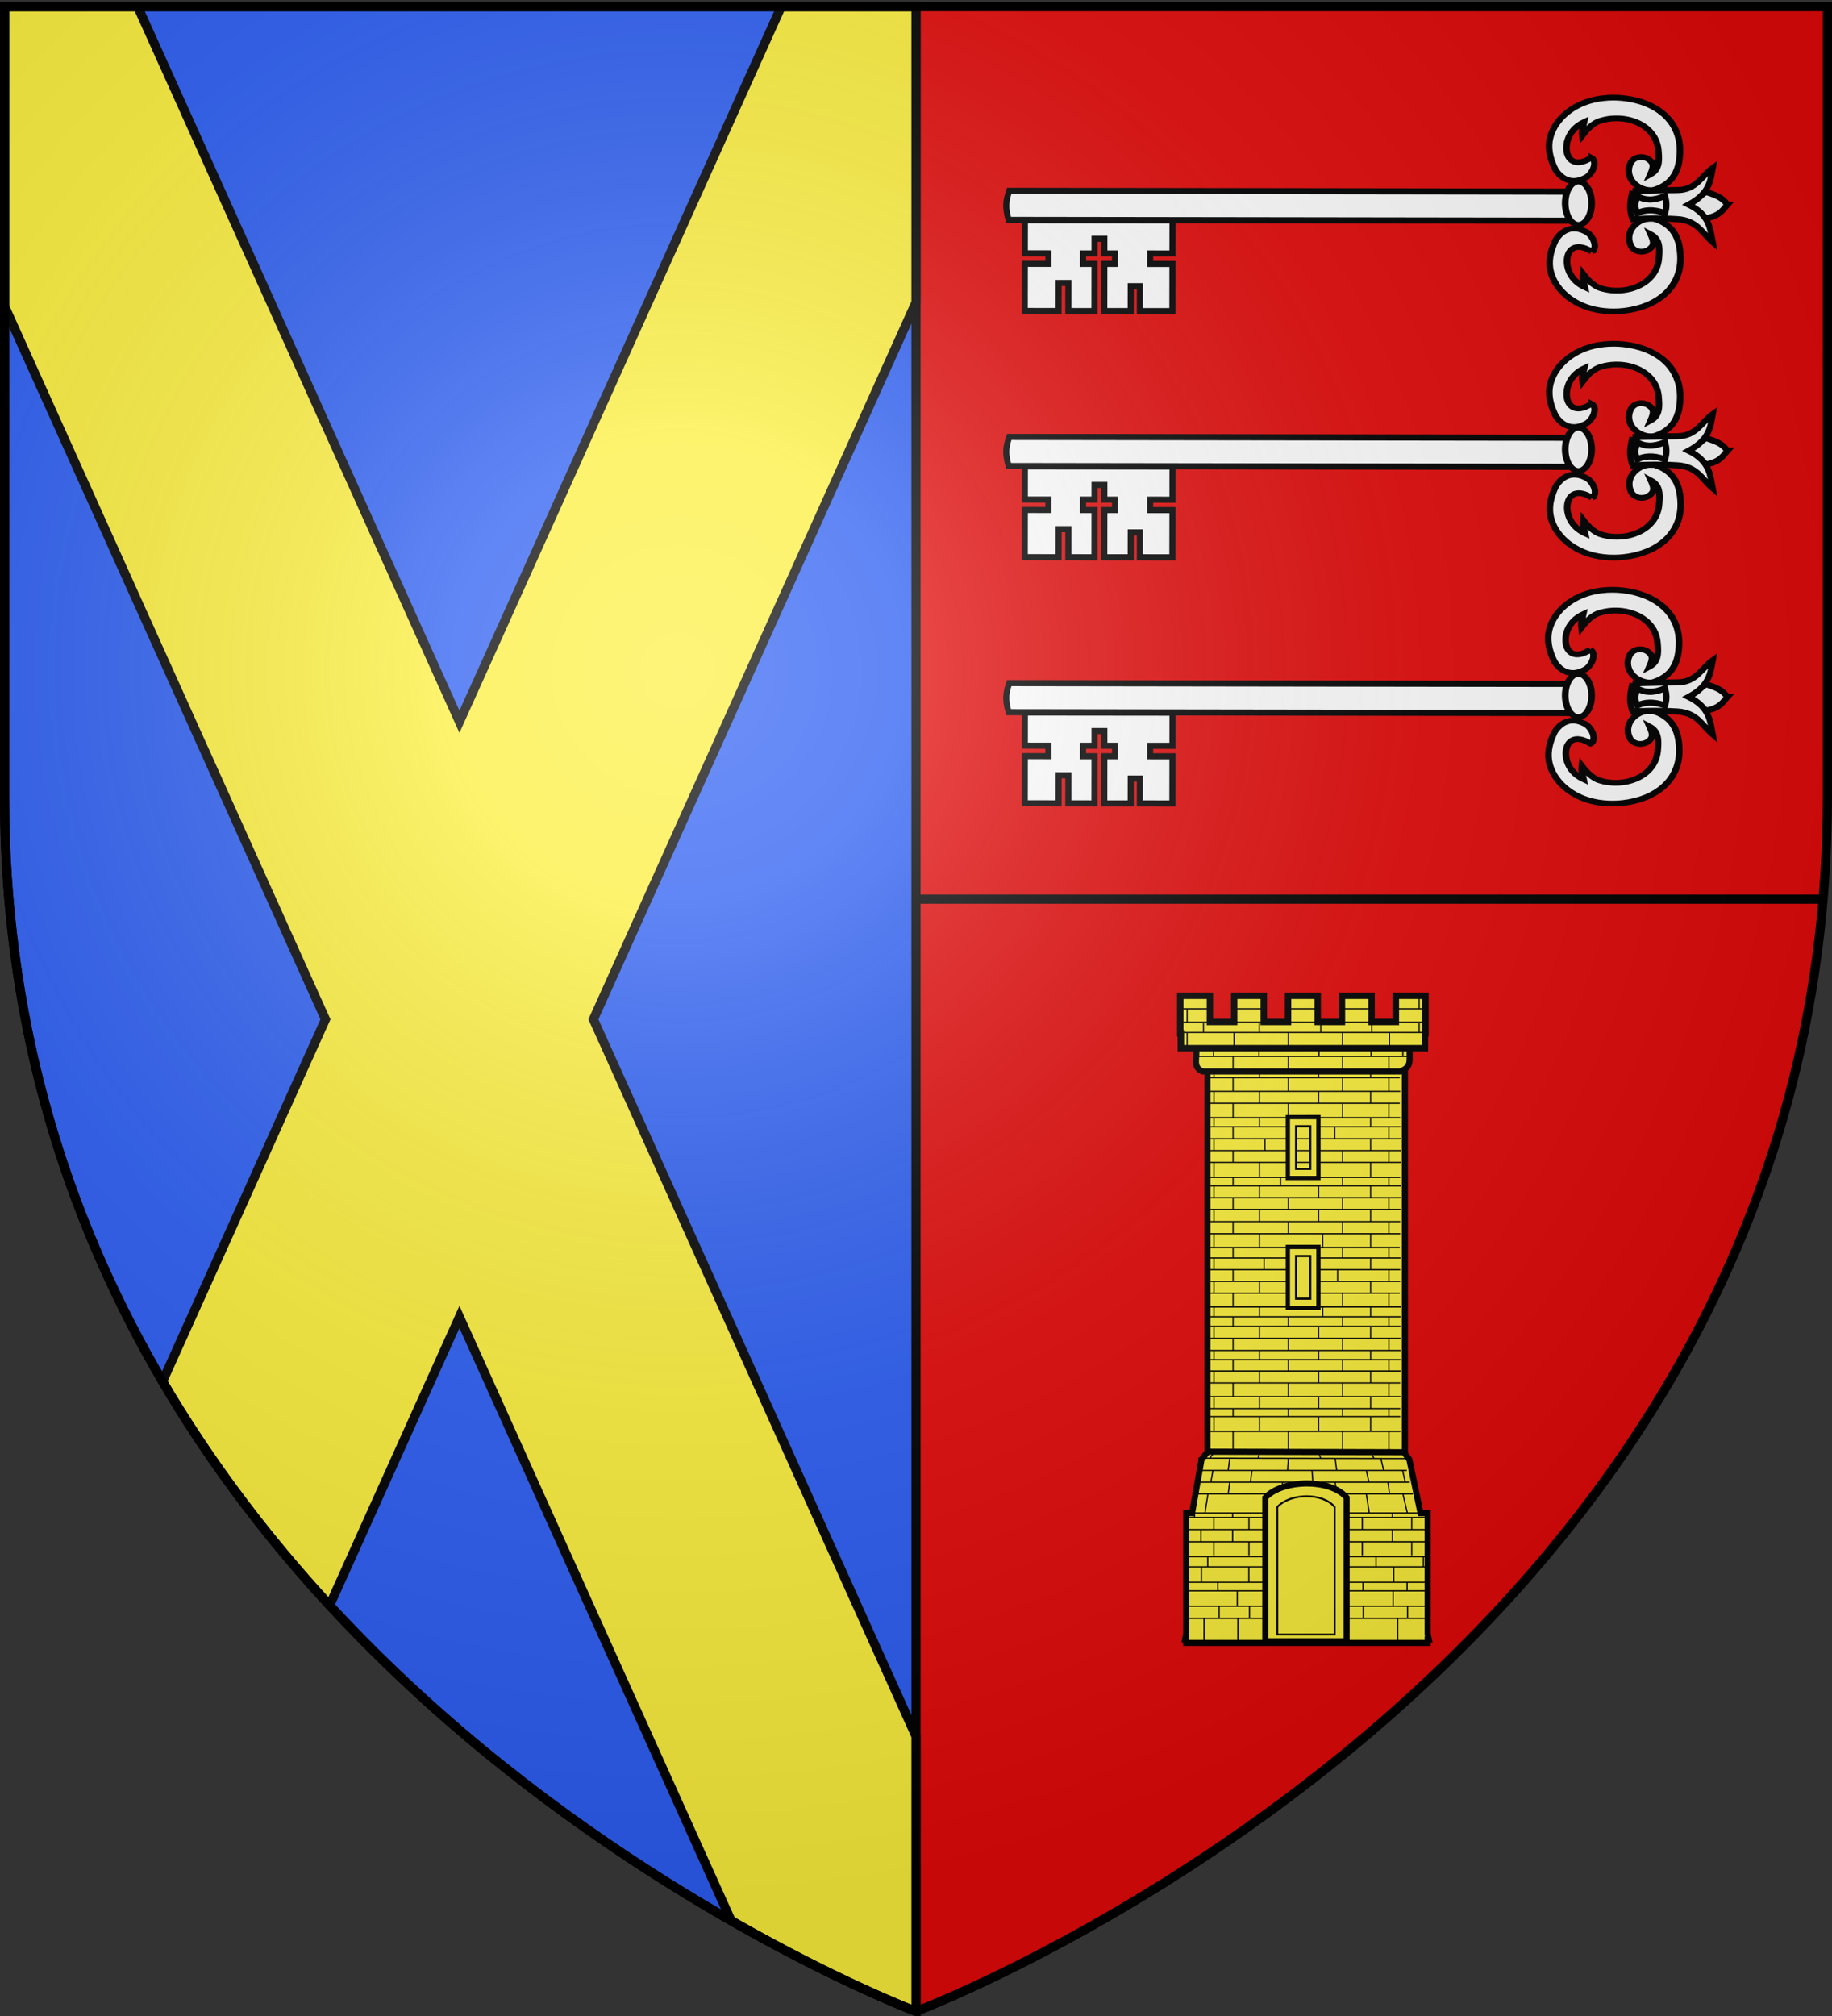 <svg xmlns="http://www.w3.org/2000/svg" xmlns:xlink="http://www.w3.org/1999/xlink" width="600" height="660" version="1.0"><rect width="100%" height="100%" fill="#333333" stroke="none"/><desc>Flag of Canton of Valais (Wallis)</desc><defs><g id="c"><path id="b" d="M0 0v1h.5z" transform="rotate(18 3.157 -.5)"/><use xlink:href="#b" width="810" height="540" transform="scale(-1 1)"/></g><g id="d"><use xlink:href="#c" width="810" height="540" transform="rotate(72)"/><use xlink:href="#c" width="810" height="540" transform="rotate(144)"/></g><radialGradient xlink:href="#a" id="e" cx="221.445" cy="226.331" r="300" fx="221.445" fy="226.331" gradientTransform="matrix(1.353 0 0 1.349 -77.63 -85.747)" gradientUnits="userSpaceOnUse"/><linearGradient id="a"><stop offset="0" style="stop-color:white;stop-opacity:.314"/><stop offset=".19" style="stop-color:white;stop-opacity:.251"/><stop offset=".6" style="stop-color:#6b6b6b;stop-opacity:.125"/><stop offset="1" style="stop-color:black;stop-opacity:.125"/></linearGradient></defs><g style="display:inline"><path d="M300 658.5s298.5-112.32 298.5-397.772V2.176H1.5v258.552C1.5 546.18 300 658.5 300 658.5z" style="fill:#e20909;fill-opacity:1;fill-rule:evenodd;stroke:#000;stroke-width:2;stroke-linecap:butt;stroke-linejoin:miter;stroke-opacity:1;stroke-miterlimit:4;stroke-dasharray:none"/><path d="M300 658.5V2.176H1.5v258.552C1.5 546.18 300 658.5 300 658.5z" style="fill:#2b5df2;fill-opacity:1;fill-rule:evenodd;stroke:#000;stroke-width:3;stroke-linecap:butt;stroke-linejoin:miter;stroke-opacity:1;stroke-miterlimit:4;stroke-dasharray:none"/><path d="M299.96 294.373h297.152" style="fill:none;fill-rule:evenodd;stroke:#000;stroke-width:3;stroke-linecap:butt;stroke-linejoin:miter;stroke-opacity:1;stroke-miterlimit:4;stroke-dasharray:none"/><g style="stroke:#000;stroke-opacity:1;stroke-width:2.068;stroke-miterlimit:4;stroke-dasharray:none"><g style="stroke:#000;stroke-width:4.901;stroke-miterlimit:4;stroke-dasharray:none;stroke-opacity:1"><path d="m1037.589 428.432.104 26.615-18.937.074.026 8.378 18.937-.075.15 37.875-27.127.106-.088-22.52-7.866.025.088 22.52-20.984.082-.15-37.875 9.24-.026-.026-8.377-9.24.026-.035-11.798-7.866.024.036 11.798-8.566.02.026 8.378 8.566-.02.15 37.874-21.227.057-.079-19.961-7.354.022.079 19.96-26.103.103-.149-37.874 17.914-.07-.026-8.378-17.914.07-.104-26.614zM1050.066 404.814c3.231 9.1 3.032 14.213.551 23.335l-460.062 1.792-.107-23.337z" style="fill:#fff;fill-opacity:1;fill-rule:evenodd;stroke:#000;stroke-width:4.901;stroke-linecap:butt;stroke-linejoin:miter;stroke-miterlimit:4;stroke-dasharray:none;stroke-opacity:1" transform="matrix(-.408 .001 .001 .408 758.56 -103.748)"/><path d="M1689.039 23.827a19.092 9.9 0 1 1 .03.005" style="fill:#fff;fill-opacity:1;fill-rule:evenodd;stroke:#000;stroke-width:4.971;stroke-linecap:round;stroke-linejoin:round;stroke-miterlimit:4;stroke-dasharray:none;stroke-dashoffset:0;stroke-opacity:1" transform="matrix(-0 .37 .437 .001 510.656 -560.608)"/><g style="stroke:#000;stroke-width:4.353;stroke-miterlimit:4;stroke-dasharray:none;stroke-opacity:1"><path d="M583.574 386.135c-4.82 2.831-.652 13.167 4.324 15.451 8.72 4.987 15.582.765 19.595-6.477 3.966-8.983 5.078-17.258 3.383-24.505-2.771-11.854-11.554-21.44-22.91-26.382-7.874-3.427-17.22-4.37-25.69-3.329-22.655 2.784-38.63 17.888-37.904 41.362.391 12.672 3.79 24.416 18.654 29.035 11.634-.291 18.593-11.35 14.302-20.932-2.097-4.682-7.76-5.726-11.744-3.004-4.214 3.25-3.55 6.273-1.377 11.794-6.065-3.684-6.006-10.235-5.548-16.957.83-22.013 23.403-30.418 40.135-23.55 4.034 2.048 7.285 5.639 10.606 10.567.533-4.986-.482-5.772-1.262-10.253 8.246 4.336 11.728 12.302 11.9 19.26.222 8.972-5.36 15.946-16.464 7.92zM583.574 457.647c-4.82-2.831-.652-13.167 4.324-15.451 8.72-4.987 15.582-.765 19.595 6.477 3.966 8.983 5.078 17.258 3.383 24.505-2.771 11.854-11.554 21.44-22.91 26.382-7.874 3.427-17.22 4.37-25.69 3.329-22.655-2.784-38.63-17.888-37.904-41.363.391-12.671 3.79-24.415 18.654-29.034 11.634.291 18.593 11.35 14.302 20.932-2.097 4.682-7.76 5.725-11.744 3.004-4.214-3.25-3.55-6.273-1.377-11.794-6.065 3.684-6.006 10.235-5.548 16.957.83 22.012 23.403 30.418 40.135 23.55 4.034-2.048 7.285-5.639 10.606-10.567.533 4.986-.482 5.772-1.262 10.252 8.246-4.335 11.728-12.301 11.9-19.258.222-8.973-5.36-15.947-16.464-7.921z" style="fill:#fff;fill-opacity:1;fill-rule:evenodd;stroke:#000;stroke-width:4.353;stroke-linecap:butt;stroke-linejoin:miter;stroke-miterlimit:4;stroke-dasharray:none;stroke-opacity:1" transform="rotate(179.73 403.58 -56.935)scale(.491 -.43)"/></g><g style="stroke:#000;stroke-width:4.901;stroke-miterlimit:4;stroke-dasharray:none;stroke-opacity:1"><path d="M83.751 447.567c4.74.264 10.12 2.475 19.542-3.878l5.882-19.997-20.313 4.715c-5.674 10.586-5.678 13.756-5.11 19.16z" style="fill:#fff;fill-opacity:1;fill-rule:evenodd;stroke:#000;stroke-width:4.901;stroke-linecap:butt;stroke-linejoin:miter;stroke-miterlimit:4;stroke-dasharray:none;stroke-opacity:1" transform="matrix(-.292 .285 .285 .292 462.639 -87.58)"/><path d="M130.64 386.559c9.104 5.643 12.423 9.128 15.795 16.135 0 0-14.589 12.755-25.75 25.17-10.687 11.89-6.413 21.374-7.403 33.093-6.309-9.49-13.478-17.48-7.289-35.098-18.18 5.188-25.356-1.21-34.438-7.566 10.762-1.705 21.802 3.53 32.806-7.106 11.827-11.43 26.279-24.628 26.279-24.628z" style="fill:#fff;fill-opacity:1;fill-rule:evenodd;stroke:#000;stroke-width:4.901;stroke-linecap:butt;stroke-linejoin:miter;stroke-miterlimit:4;stroke-dasharray:none;stroke-opacity:1" transform="matrix(-.292 .285 .285 .292 462.639 -87.58)"/><path d="M130.812 392.147c5.482 3.323 7.039 3.983 9.61 9.83-5.742 1.942-11.438 6.127-16.053 15.568-5.063-2.766-7.254-5.683-9.61-9.83 10.072-4.089 14.102-9.137 16.053-15.568z" style="fill:#fff;fill-opacity:1;fill-rule:evenodd;stroke:#000;stroke-width:4.901;stroke-linecap:butt;stroke-linejoin:miter;stroke-miterlimit:4;stroke-dasharray:none;stroke-opacity:1" transform="matrix(-.292 .285 .285 .292 462.639 -87.58)"/></g></g><g style="stroke:#000;stroke-width:4.901;stroke-miterlimit:4;stroke-dasharray:none;stroke-opacity:1"><path d="m1037.589 428.432.104 26.615-18.937.074.026 8.378 18.937-.075.15 37.875-27.127.106-.088-22.52-7.866.025.088 22.52-20.984.082-.15-37.875 9.24-.026-.026-8.377-9.24.026-.035-11.798-7.866.024.036 11.798-8.566.02.026 8.378 8.566-.02.15 37.874-21.227.057-.079-19.961-7.354.022.079 19.96-26.103.103-.149-37.874 17.914-.07-.026-8.378-17.914.07-.104-26.614zM1050.066 404.814c3.231 9.1 3.032 14.213.551 23.335l-460.062 1.792-.107-23.337z" style="fill:#fff;fill-opacity:1;fill-rule:evenodd;stroke:#000;stroke-width:4.901;stroke-linecap:butt;stroke-linejoin:miter;stroke-miterlimit:4;stroke-dasharray:none;stroke-opacity:1" transform="matrix(-.408 .001 .001 .408 758.56 -23.16)"/><path d="M1689.039 23.827a19.092 9.9 0 1 1 .03.005" style="fill:#fff;fill-opacity:1;fill-rule:evenodd;stroke:#000;stroke-width:4.971;stroke-linecap:round;stroke-linejoin:round;stroke-miterlimit:4;stroke-dasharray:none;stroke-dashoffset:0;stroke-opacity:1" transform="matrix(-0 .37 .437 .001 510.656 -480.02)"/><g style="stroke:#000;stroke-width:4.353;stroke-miterlimit:4;stroke-dasharray:none;stroke-opacity:1"><path d="M583.574 386.135c-4.82 2.831-.652 13.167 4.324 15.451 8.72 4.987 15.582.765 19.595-6.477 3.966-8.983 5.078-17.258 3.383-24.505-2.771-11.854-11.554-21.44-22.91-26.382-7.874-3.427-17.22-4.37-25.69-3.329-22.655 2.784-38.63 17.888-37.904 41.362.391 12.672 3.79 24.416 18.654 29.035 11.634-.291 18.593-11.35 14.302-20.932-2.097-4.682-7.76-5.726-11.744-3.004-4.214 3.25-3.55 6.273-1.377 11.794-6.065-3.684-6.006-10.235-5.548-16.957.83-22.013 23.403-30.418 40.135-23.55 4.034 2.048 7.285 5.639 10.606 10.567.533-4.986-.482-5.772-1.262-10.253 8.246 4.336 11.728 12.302 11.9 19.26.222 8.972-5.36 15.946-16.464 7.92zM583.574 457.647c-4.82-2.831-.652-13.167 4.324-15.451 8.72-4.987 15.582-.765 19.595 6.477 3.966 8.983 5.078 17.258 3.383 24.505-2.771 11.854-11.554 21.44-22.91 26.382-7.874 3.427-17.22 4.37-25.69 3.329-22.655-2.784-38.63-17.888-37.904-41.363.391-12.671 3.79-24.415 18.654-29.034 11.634.291 18.593 11.35 14.302 20.932-2.097 4.682-7.76 5.725-11.744 3.004-4.214-3.25-3.55-6.273-1.377-11.794-6.065 3.684-6.006 10.235-5.548 16.957.83 22.012 23.403 30.418 40.135 23.55 4.034-2.048 7.285-5.639 10.606-10.567.533 4.986-.482 5.772-1.262 10.252 8.246-4.335 11.728-12.301 11.9-19.258.222-8.973-5.36-15.947-16.464-7.921z" style="fill:#fff;fill-opacity:1;fill-rule:evenodd;stroke:#000;stroke-width:4.353;stroke-linecap:butt;stroke-linejoin:miter;stroke-miterlimit:4;stroke-dasharray:none;stroke-opacity:1" transform="rotate(179.73 403.52 -16.641)scale(.491 -.43)"/></g><g style="stroke:#000;stroke-width:4.901;stroke-miterlimit:4;stroke-dasharray:none;stroke-opacity:1"><path d="M83.751 447.567c4.74.264 10.12 2.475 19.542-3.878l5.882-19.997-20.313 4.715c-5.674 10.586-5.678 13.756-5.11 19.16z" style="fill:#fff;fill-opacity:1;fill-rule:evenodd;stroke:#000;stroke-width:4.901;stroke-linecap:butt;stroke-linejoin:miter;stroke-miterlimit:4;stroke-dasharray:none;stroke-opacity:1" transform="matrix(-.292 .285 .285 .292 462.639 -6.992)"/><path d="M130.64 386.559c9.104 5.643 12.423 9.128 15.795 16.135 0 0-14.589 12.755-25.75 25.17-10.687 11.89-6.413 21.374-7.403 33.093-6.309-9.49-13.478-17.48-7.289-35.098-18.18 5.188-25.356-1.21-34.438-7.566 10.762-1.705 21.802 3.53 32.806-7.106 11.827-11.43 26.279-24.628 26.279-24.628z" style="fill:#fff;fill-opacity:1;fill-rule:evenodd;stroke:#000;stroke-width:4.901;stroke-linecap:butt;stroke-linejoin:miter;stroke-miterlimit:4;stroke-dasharray:none;stroke-opacity:1" transform="matrix(-.292 .285 .285 .292 462.639 -6.992)"/><path d="M130.812 392.147c5.482 3.323 7.039 3.983 9.61 9.83-5.742 1.942-11.438 6.127-16.053 15.568-5.063-2.766-7.254-5.683-9.61-9.83 10.072-4.089 14.102-9.137 16.053-15.568z" style="fill:#fff;fill-opacity:1;fill-rule:evenodd;stroke:#000;stroke-width:4.901;stroke-linecap:butt;stroke-linejoin:miter;stroke-miterlimit:4;stroke-dasharray:none;stroke-opacity:1" transform="matrix(-.292 .285 .285 .292 462.639 -6.992)"/></g></g><g style="stroke:#000;stroke-width:4.901;stroke-miterlimit:4;stroke-dasharray:none;stroke-opacity:1"><path d="m1037.589 428.432.104 26.615-18.937.074.026 8.378 18.937-.075.15 37.875-27.127.106-.088-22.52-7.866.025.088 22.52-20.984.082-.15-37.875 9.24-.026-.026-8.377-9.24.026-.035-11.798-7.866.024.036 11.798-8.566.02.026 8.378 8.566-.02.15 37.874-21.227.057-.079-19.961-7.354.022.079 19.96-26.103.103-.149-37.874 17.914-.07-.026-8.378-17.914.07-.104-26.614zM1050.066 404.814c3.231 9.1 3.032 14.213.551 23.335l-460.062 1.792-.107-23.337z" style="fill:#fff;fill-opacity:1;fill-rule:evenodd;stroke:#000;stroke-width:4.901;stroke-linecap:butt;stroke-linejoin:miter;stroke-miterlimit:4;stroke-dasharray:none;stroke-opacity:1" transform="matrix(-.408 .001 .001 .408 758.56 57.428)"/><path d="M1689.039 23.827a19.092 9.9 0 1 1 .03.005" style="fill:#fff;fill-opacity:1;fill-rule:evenodd;stroke:#000;stroke-width:4.971;stroke-linecap:round;stroke-linejoin:round;stroke-miterlimit:4;stroke-dasharray:none;stroke-dashoffset:0;stroke-opacity:1" transform="matrix(-0 .37 .437 .001 510.656 -399.432)"/><g style="stroke:#000;stroke-width:4.353;stroke-miterlimit:4;stroke-dasharray:none;stroke-opacity:1"><path d="M583.574 386.135c-4.82 2.831-.652 13.167 4.324 15.451 8.72 4.987 15.582.765 19.595-6.477 3.966-8.983 5.078-17.258 3.383-24.505-2.771-11.854-11.554-21.44-22.91-26.382-7.874-3.427-17.22-4.37-25.69-3.329-22.655 2.784-38.63 17.888-37.904 41.362.391 12.672 3.79 24.416 18.654 29.035 11.634-.291 18.593-11.35 14.302-20.932-2.097-4.682-7.76-5.726-11.744-3.004-4.214 3.25-3.55 6.273-1.377 11.794-6.065-3.684-6.006-10.235-5.548-16.957.83-22.013 23.403-30.418 40.135-23.55 4.034 2.048 7.285 5.639 10.606 10.567.533-4.986-.482-5.772-1.262-10.253 8.246 4.336 11.728 12.302 11.9 19.26.222 8.972-5.36 15.946-16.464 7.92zM583.574 457.647c-4.82-2.831-.652-13.167 4.324-15.451 8.72-4.987 15.582-.765 19.595 6.477 3.966 8.983 5.078 17.258 3.383 24.505-2.771 11.854-11.554 21.44-22.91 26.382-7.874 3.427-17.22 4.37-25.69 3.329-22.655-2.784-38.63-17.888-37.904-41.363.391-12.671 3.79-24.415 18.654-29.034 11.634.291 18.593 11.35 14.302 20.932-2.097 4.682-7.76 5.725-11.744 3.004-4.214-3.25-3.55-6.273-1.377-11.794-6.065 3.684-6.006 10.235-5.548 16.957.83 22.012 23.403 30.418 40.135 23.55 4.034-2.048 7.285-5.639 10.606-10.567.533 4.986-.482 5.772-1.262 10.252 8.246-4.335 11.728-12.301 11.9-19.258.222-8.973-5.36-15.947-16.464-7.921z" style="fill:#fff;fill-opacity:1;fill-rule:evenodd;stroke:#000;stroke-width:4.353;stroke-linecap:butt;stroke-linejoin:miter;stroke-miterlimit:4;stroke-dasharray:none;stroke-opacity:1" transform="matrix(-.491 .001 .001 .43 806.986 46.1)"/></g><g style="stroke:#000;stroke-width:4.901;stroke-miterlimit:4;stroke-dasharray:none;stroke-opacity:1"><path d="M83.751 447.567c4.74.264 10.12 2.475 19.542-3.878l5.882-19.997-20.313 4.715c-5.674 10.586-5.678 13.756-5.11 19.16z" style="fill:#fff;fill-opacity:1;fill-rule:evenodd;stroke:#000;stroke-width:4.901;stroke-linecap:butt;stroke-linejoin:miter;stroke-miterlimit:4;stroke-dasharray:none;stroke-opacity:1" transform="matrix(-.292 .285 .285 .292 462.639 73.596)"/><path d="M130.64 386.559c9.104 5.643 12.423 9.128 15.795 16.135 0 0-14.589 12.755-25.75 25.17-10.687 11.89-6.413 21.374-7.403 33.093-6.309-9.49-13.478-17.48-7.289-35.098-18.18 5.188-25.356-1.21-34.438-7.566 10.762-1.705 21.802 3.53 32.806-7.106 11.827-11.43 26.279-24.628 26.279-24.628z" style="fill:#fff;fill-opacity:1;fill-rule:evenodd;stroke:#000;stroke-width:4.901;stroke-linecap:butt;stroke-linejoin:miter;stroke-miterlimit:4;stroke-dasharray:none;stroke-opacity:1" transform="matrix(-.292 .285 .285 .292 462.639 73.596)"/><path d="M130.812 392.147c5.482 3.323 7.039 3.983 9.61 9.83-5.742 1.942-11.438 6.127-16.053 15.568-5.063-2.766-7.254-5.683-9.61-9.83 10.072-4.089 14.102-9.137 16.053-15.568z" style="fill:#fff;fill-opacity:1;fill-rule:evenodd;stroke:#000;stroke-width:4.901;stroke-linecap:butt;stroke-linejoin:miter;stroke-miterlimit:4;stroke-dasharray:none;stroke-opacity:1" transform="matrix(-.292 .285 .285 .292 462.639 73.596)"/></g></g></g><path d="M395.459 341.494v133.848l-1.955 2.52-3.086 17.516h-1.91v39.2l-.374 2.128h.374v1.155h79.056v-1.155h.374l-.374-1.796v-39.532h-2.33l-3.643-17.515-1.467-1.978v-134.39z" style="fill:#fcef3c;fill-opacity:1;stroke:#000;stroke-width:2;stroke-miterlimit:4;stroke-dasharray:none;stroke-opacity:1"/><path d="M391.747 342.957h69.913c-.108 4.479.778 6.309-3.066 7.818h-64.738c-3.43-1.456-1.653-4.254-2.109-7.818z" style="fill:#fcef3c;fill-opacity:1;stroke:#000;stroke-width:2;stroke-miterlimit:4;stroke-dasharray:none;stroke-opacity:1"/><path d="M386.551 325.996v12.323h.193v4.838h79.924v-4.838h.189v-12.323h-9.702v8.583h-7.95v-8.583h-9.7v8.583h-7.95v-8.583h-9.702v8.583h-7.95v-8.583h-9.7v8.583h-7.95v-8.583zM422.135 366.07v19.234h9.32v-19.235z" style="fill:#fcef3c;fill-opacity:1;stroke:#000;stroke-width:2.107;stroke-miterlimit:4;stroke-dasharray:none;stroke-opacity:1"/><path d="M439.196 330.256h10.029m7.725 0h10.165m-9.894-3.877h9.352m-27.241 0h9.758m-44.86 0h9.351m-9.622 3.877h9.487m8.267-3.877h9.487m-9.487 3.877h9.893m-42.765 170.519h78.4m-71.694-92.377h62.894m-63.166 3.44h63.437m-63.437 3.83h63.301m-63.3 3.838h63.3m-63.3 3.87h63.165m-63.166 4.509h63.572m-63.3 3.206h63.165m-63.165 3.146h63.165m-63.301 3.92h63.301m-63.301 3.971h63.301m-63.572 3h63.572m-63.437 3.716h63.437m-63.843 3.91h63.707m-63.165 4.49h63.301m-63.165 3.916h63.03m-63.166 2.627h63.165m-63.03 4.824h63.166m-64.511 6.956h64.511m-66.26 5.807h68.293m-68.836 3.868h69.785m-70.327 3.823h71.41m-73.936 6.266h75.837m-75.837 1.452h78.4m-69.66-62.546v3.92m0 3.884v3.056m0 3.747v3.91m0 4.49v3.916m0 2.627v4.824m0 6.956-1.484 1.967m1.157 3.84-.674 3.868m-.966 3.823-.966 6.266m2.898 1.452v3.992m0 3.857v4.56m.034-81.307v3.206m0-11.585v3.87m0-11.538v3.83m14.893 18.57v3.918m0 3.885v3.056m0 3.747v3.91m0 4.49v3.916m0 2.627v4.824m0 6.956-.422 1.967m-2.028 3.84-.483 3.868m4.83 3.823-.483 6.266m-4.835 1.452v3.992m0 3.857v4.56m3.42-81.307v3.206m0-11.585v3.87m1.534-11.538v3.83m-21.816 69.574-.58 3.823m-.386 6.266v1.452m2.074 3.992v3.857m10.532-73.54v3.145m0 3.92v3.92m0 3.054v3.713m0 3.91v4.49m0 3.916v2.627m0 4.824v6.956m-1.095 1.967-.483 3.84m.483 3.868-.483 3.823m1.45 6.266v1.452m0 3.992v3.857m.128-81.256v4.509m0-12.217v3.838m0-11.108v3.44m18.145 19.253v3.146m0 3.92v3.92m0 3.054v3.713m0 3.91v4.49m0 3.916v2.627m0 4.824v6.956m0 1.967-.291 3.84m-1.641 3.868-.291 3.823m.29 6.266v1.452m0 3.992v3.857m1.933-81.256v4.509m0-12.217v3.838m0-11.108v3.44m37.39 69.536.866 3.868m-.77 3.823 1.449 6.266m1.449 1.452v3.992m0 3.857v4.56m-13.454-74.955v3.92m0 3.884v3.056m0 3.747v3.91m0 4.49v3.916m0 2.627v4.824m0 6.956 1.168 1.967m-2.607 3.84.87 3.868m-.87 3.823.966 6.266m-2.278 1.452v3.992m0 3.857v4.56m2.75-81.307v3.206m0-11.585v3.87m0-11.538v3.83m-17.06 18.57v3.918m0 3.885v3.056m0 3.747v3.91m0 4.49v3.916m0 2.627v4.824m0 6.956.73 1.967m-2.899 3.84.292 3.868m-.292 3.823.388 6.266m-.388 1.452v3.992m0 3.857v4.56m3.51-81.307v3.206m-1.341-11.585v3.87m0-11.538v3.83m23.04 15.423v3.146m0 3.92v3.92m0 3.054v3.713m0 3.91v4.49m0 3.916v2.627m0 4.824v6.956m-2.615 1.967.87 3.84m1.449 3.868.483 3.823m.966 6.266v1.452m0 3.992v3.857m-1.154-81.256v4.509m0-12.217v3.838m0-11.108v3.44m-15.163 19.253v3.146m0 3.92v3.92m0 3.054v3.713m0 3.91v4.49m0 3.916v2.627m0 4.824v6.956m-2.44 1.967.483 3.84m-.483 3.868.483 3.823m1.932 6.266v1.452m0 3.992v3.857m.025-81.256v4.509m-1.63-12.217v3.838m1.63-11.108v3.44m-50.879 92.883h78.4M395.275 399.94h63.301m-71.927-73.56h9.585m-9.585 3.877h9.585m-9.45 4.413h79.924m-79.924 3.343h79.924m-79.924 5.027h79.653m-74.484 2.81h69.549m-66.287 4.962h63.412m-63.352 1.992h63.166m-63.166 4.47h63.301m-63.3 3.916h63.165m-63.166 4.7h63.301m-63.3 2.995h63.436m-63.301 3.916h63.436m-63.572 3.899h63.572m-63.843 3.84h63.843m-63.572 4.922h63.301m-63.436 2.769h63.707m-63.707 3.85h63.707m-63.707 3.868h63.572m-64.547-61.28v3.344m3.28 4.94v2.865m.135 4.994v1.992m0 4.47v3.916m0 4.7v2.995m0 3.916v3.899m0 3.84v4.922m0 2.769v3.85m0 3.868v3.991m0 3.858v4.364m14.858-73.492v3.343m-.1 4.94v2.865m.135 4.994v1.992m0 4.47v3.916m0 4.7v2.995m1.82 3.916v3.899m-1.82 3.84v4.922m0 2.769v3.85m0 3.868v3.991m0 3.858v4.364m-23.664-77.905v4.413m0 3.343v4.975m15.375-12.73v4.412m0 3.343v4.975m-.347 2.864-.007 4.96m0 1.992v4.47m0 3.916v4.7m0 2.995v3.916m0 3.899v3.84m0 4.922v2.769m0 3.85v3.868m0 3.991v3.858m18.145-65.785v4.975m0 2.864v4.96m0 1.992v4.47m0 3.916v4.7m0 2.995v3.916m0 3.899v3.84m-2.588 4.922v2.769m2.588 3.85v3.868m0 3.991v3.858m42.798-69.128v3.343m-5.312 4.94v2.865m5.313-19.438v3.877m-15.512 4.413v3.343m-.222 4.94v2.865m-.135 4.994v1.992m0 4.47v3.916m0 4.7v2.995m0 3.916v3.899m0 3.84v4.922m0 2.769v3.85m0 3.868v3.991m0 3.858v4.364m.357-81.782v3.877m-16.689 4.413v3.343m-.594 4.94v2.865m-.135 4.994v1.992m0 4.47v3.916m0 4.7v2.995m0 3.916v3.899m0 3.84v4.922m0 2.769v3.85m0 3.868v3.991m1.341 3.858v4.364m21.886-70.149v4.975m-.188 2.864v4.96m0 1.992v4.47m0 3.916v4.7m0 2.995v3.916m0 3.899v3.84m0 4.922v2.769m0 3.85v3.868m0 3.991v3.858m-15.188-65.785v4.975m.025 2.864v4.96m0 1.992v4.47m0 3.916v4.7m-2.588 2.995v3.916m2.588 3.899v3.84m0 4.922v2.769m0 3.85v3.868m0 3.991v3.858m-44.309.09h63.165m-66.137 73.49 67.628.136m-71.226 52.304h78.4m-78.4-3.991h78.4m-67.967 0v3.991m9.95-3.991v3.991m-14.889 0v7.28m11.095-7.28v7.28m16.342-7.28v7.28m39.204-11.271v3.991m-14.476-3.991v3.991m-15.096-3.991v3.991m26.361 0v7.28m-16.341-7.28v7.28m-52.583-27.48h78.399m-78.399 3.344h78.4m-78.4 5.026h78.4m-78.4 2.811h78.4m-71.693-11.18v3.343m3.28 4.94v2.865m14.993-11.149v3.344m-.1 4.94v2.865m-20.245-7.805v4.974m15.549-4.974v4.974m-3.805 2.865-.007 4.96m18.145-12.799v4.974m0 2.865v4.96m42.798-16.143v3.344m-5.312 4.94v2.865m-10.199-11.149v3.344m-4.242 4.94v2.865m-12.447-11.149v3.344m-.594 4.94v2.865m23.092-7.805v4.974m-.188 2.865v4.96m-15.188-12.799v4.974m.025 2.865v4.96" style="fill:#fcef3c;fill-opacity:1;fill-rule:evenodd;stroke:#000;stroke-width:.4;stroke-linecap:butt;stroke-linejoin:miter;stroke-miterlimit:4;stroke-opacity:1;stroke-dasharray:none"/><path d="M422.135 366.07v19.234h9.32v-19.235zm2.338 2.628h4.645v13.977h-4.645z" style="fill:#fcef3c;fill-opacity:1;stroke:#000;stroke-width:.702;stroke-miterlimit:4;stroke-dasharray:none;stroke-opacity:1"/><path d="M422.135 408.573v19.234h9.32v-19.234z" style="fill:#fcef3c;fill-opacity:1;stroke:#000;stroke-width:2.107;stroke-miterlimit:4;stroke-dasharray:none;stroke-opacity:1"/><path d="M422.135 408.573v19.234h9.32v-19.234zm2.338 2.629h4.645v13.976h-4.645z" style="fill:#fcef3c;fill-opacity:1;stroke:#000;stroke-width:.702;stroke-miterlimit:4;stroke-dasharray:none;stroke-opacity:1"/><path d="M414.405 490.302c5.673-6.1 21.502-6.28 26.622 0v47.021h-26.622z" style="fill:#fcef3c;fill-opacity:1;stroke:#000;stroke-width:2;stroke-miterlimit:4;stroke-dasharray:none;stroke-opacity:1"/><path d="M418.33 493.365c4.295-4.618 14.896-4.754 18.773 0v41.763h-18.774z" style="fill:#fcef3c;fill-opacity:1;stroke:#000;stroke-width:.616;stroke-miterlimit:4;stroke-dasharray:none;stroke-opacity:1"/><path d="m395.388 475.261 64.655.173" style="fill:#fcef3c;fill-opacity:1;fill-rule:evenodd;stroke:#000;stroke-width:2;stroke-linecap:butt;stroke-linejoin:miter;stroke-miterlimit:4;stroke-dasharray:none;stroke-opacity:1"/><path d="M1.5 2.188v98.062l105.094 233.469L53.25 452.25c16.084 27.394 34.842 51.77 54.719 73.313l42.5-94.407 88.969 197.625C274.97 649.071 300 658.5 300 658.5v-90.062l-105.656-234.72L300 98.969V2.189h-44.156L150.469 236.28 45.094 2.188z" style="fill:#fcef3c;fill-opacity:1;fill-rule:evenodd;stroke:#000;stroke-width:3;stroke-linecap:butt;stroke-linejoin:miter;stroke-opacity:1;stroke-miterlimit:4;stroke-dasharray:none;display:inline"/></g><path d="M300 658.5s298.5-112.32 298.5-397.772V2.176H1.5v258.552C1.5 546.18 300 658.5 300 658.5" style="opacity:1;fill:url(#e);fill-opacity:1;fill-rule:evenodd;stroke:none;stroke-width:1px;stroke-linecap:butt;stroke-linejoin:miter;stroke-opacity:1"/><path d="M300 658.5S1.5 546.18 1.5 260.728V2.176h597v258.552C598.5 546.18 300 658.5 300 658.5z" style="opacity:1;fill:none;fill-opacity:1;fill-rule:evenodd;stroke:#000;stroke-width:3;stroke-linecap:butt;stroke-linejoin:miter;stroke-miterlimit:4;stroke-dasharray:none;stroke-opacity:1"/></svg>